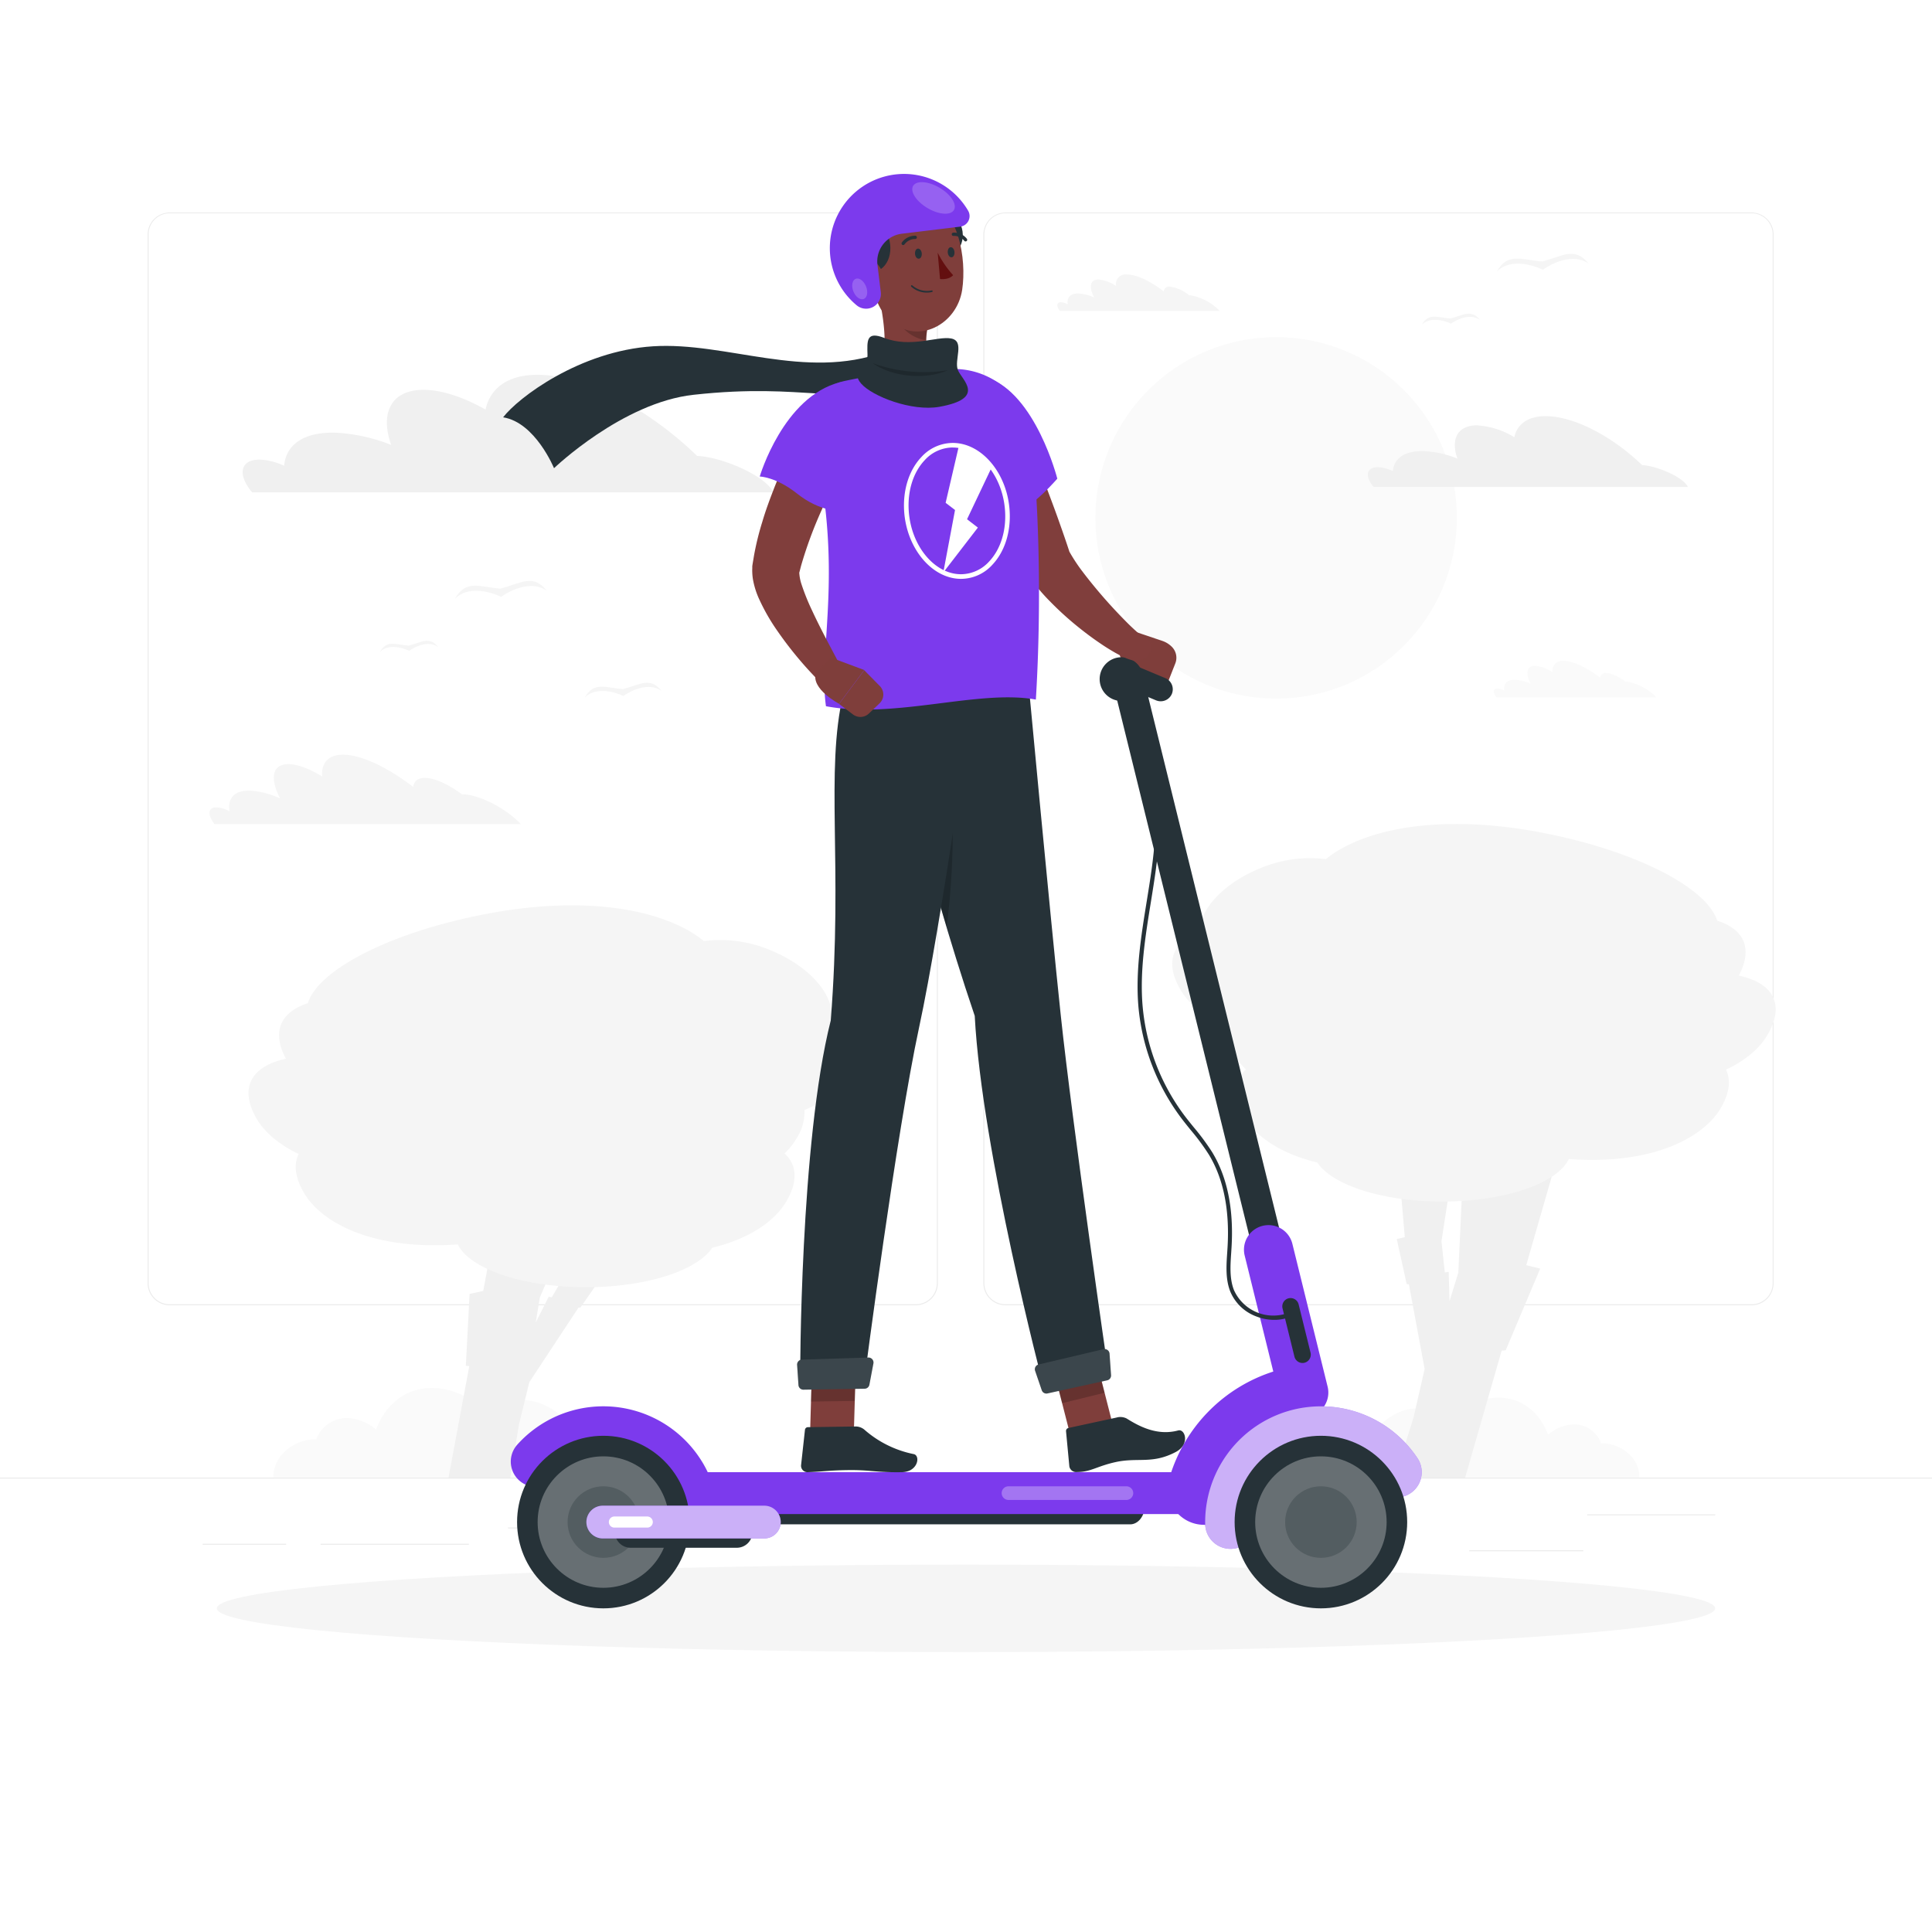 <svg class="animated" id="freepik_stories-electric-transport" xmlns="http://www.w3.org/2000/svg" viewBox="0 0 500 500" version="1.1" xmlns:xlink="http://www.w3.org/1999/xlink" xmlns:svgjs="http://svgjs.com/svgjs"><style>svg#freepik_stories-electric-transport:not(.animated) .animable {opacity: 0;}svg#freepik_stories-electric-transport.animated #freepik--background-complete--inject-91 {animation: 3s Infinite  linear wind;animation-delay: 0s;}svg#freepik_stories-electric-transport.animated #freepik--Shadow--inject-91 {animation: 6s Infinite  linear shake;animation-delay: 0s;}svg#freepik_stories-electric-transport.animated #freepik--Character--inject-91 {animation: 6s Infinite  linear shake;animation-delay: 0s;}            @keyframes wind {                0% {                    transform: rotate( 0deg );                }                25% {                    transform: rotate( 1deg );                }                75% {                    transform: rotate( -1deg );                }            }                    @keyframes shake {                10%, 90% {                    transform: translate3d(-1px, 0, 0);                  }                  20%, 80% {                    transform: translate3d(2px, 0, 0);                  }                  30%, 50%, 70% {                    transform: translate3d(-4px, 0, 0);                  }                  40%, 60% {                    transform: translate3d(4px, 0, 0);                  }            }        </style><g id="freepik--background-complete--inject-91" class="animable" style="transform-origin: 250px 228.23px;"><rect y="382.4" width="500" height="0.25" style="fill: rgb(235, 235, 235); transform-origin: 250px 382.525px;" id="el6j16m2ew4z" class="animable"></rect><rect x="410.77" y="391.92" width="33.12" height="0.25" style="fill: rgb(235, 235, 235); transform-origin: 427.33px 392.045px;" id="elwpdjes75ttp" class="animable"></rect><rect x="131.47" y="395.31" width="49.86" height="0.25" style="fill: rgb(235, 235, 235); transform-origin: 156.4px 395.435px;" id="el4vm6a4f87kw" class="animable"></rect><rect x="380.24" y="401.21" width="29.53" height="0.25" style="fill: rgb(235, 235, 235); transform-origin: 395.005px 401.335px;" id="elnseii81k9ek" class="animable"></rect><rect x="52.46" y="399.53" width="21.6" height="0.25" style="fill: rgb(235, 235, 235); transform-origin: 63.26px 399.655px;" id="elwv3a8g7lgwj" class="animable"></rect><rect x="82.96" y="399.53" width="38.37" height="0.25" style="fill: rgb(235, 235, 235); transform-origin: 102.145px 399.655px;" id="elx2zamgwm2xp" class="animable"></rect><rect x="237.54" y="389.21" width="93.68" height="0.25" style="fill: rgb(235, 235, 235); transform-origin: 284.38px 389.335px;" id="elxotjllg44nn" class="animable"></rect><path d="M237,337.8H43.91a5.71,5.71,0,0,1-5.7-5.71V60.66A5.71,5.71,0,0,1,43.91,55H237a5.71,5.71,0,0,1,5.71,5.71V332.09A5.71,5.71,0,0,1,237,337.8ZM43.91,55.2a5.46,5.46,0,0,0-5.45,5.46V332.09a5.46,5.46,0,0,0,5.45,5.46H237a5.47,5.47,0,0,0,5.46-5.46V60.66A5.47,5.47,0,0,0,237,55.2Z" style="fill: rgb(235, 235, 235); transform-origin: 140.46px 196.4px;" id="el3nn91yr0uiq" class="animable"></path><path d="M453.31,337.8H260.21a5.72,5.72,0,0,1-5.71-5.71V60.66A5.72,5.72,0,0,1,260.21,55h193.1A5.71,5.71,0,0,1,459,60.66V332.09A5.71,5.71,0,0,1,453.31,337.8ZM260.21,55.2a5.47,5.47,0,0,0-5.46,5.46V332.09a5.47,5.47,0,0,0,5.46,5.46h193.1a5.47,5.47,0,0,0,5.46-5.46V60.66a5.47,5.47,0,0,0-5.46-5.46Z" style="fill: rgb(235, 235, 235); transform-origin: 356.75px 196.4px;" id="el96ai4yvirfd" class="animable"></path><circle cx="330.26" cy="134.03" r="46.77" style="fill: rgb(250, 250, 250); transform-origin: 330.26px 134.03px;" id="ellach5envq" class="animable"></circle><path d="M425,120.38C417.36,113,407.4,107.7,400,107.7c-4.61,0-7.36,2.08-8.09,5.46a20.75,20.75,0,0,0-9.68-3.08c-5,0-6.84,3.56-5.05,8.6a27.26,27.26,0,0,0-8.42-1.92c-5.13-.23-8,1.82-8.29,5.15a10.62,10.62,0,0,0-3.61-1c-3-.13-3.74,1.94-1.76,4.62.12.17.25.33.38.5h81.35C435.66,123.44,428.63,120.52,425,120.38Z" style="fill: rgb(240, 240, 240); transform-origin: 395.413px 116.865px;" id="elceisszwwaee" class="animable"></path><path d="M180.41,118c-12.62-12.28-29.12-21-41.33-21-7.66,0-12.22,3.44-13.43,9-5.63-3.19-11.31-5.11-16.05-5.11-8.32,0-11.32,5.92-8.36,14.26A45.14,45.14,0,0,0,87.29,112c-8.51-.38-13.29,3-13.76,8.55a16.68,16.68,0,0,0-6-1.59c-4.9-.22-6.2,3.21-2.92,7.65.21.28.43.55.64.82H200.12C198.14,123,186.48,118.18,180.41,118Z" style="fill: rgb(240, 240, 240); transform-origin: 131.46px 112.215px;" id="elwuxprg1xnq" class="animable"></path><path d="M120.3,205.59a6,6,0,0,0-.72,0c-3.53-2.61-7.11-4.27-9.64-4.27-1.83,0-2.83.87-3,2.34-6.61-5.06-13.42-8.35-18.17-8.35-3.84,0-5.62,2.14-5.4,5.63-3.27-2-6.39-3.18-8.76-3.18-4.17,0-4.82,3.68-2.12,8.87h0a22.57,22.57,0,0,0-7.44-2c-4.3-.23-6.2,1.88-5.63,5.33a8.28,8.28,0,0,0-3.22-1c-2.35-.13-2.62,1.77-.71,4.31h79.31C131.11,209.4,124.8,206,120.3,205.59Z" style="fill: rgb(245, 245, 245); transform-origin: 94.513px 204.29px;" id="eloy061ff71t" class="animable"></path><path d="M308.11,76.42a2.36,2.36,0,0,0-.37,0,9.75,9.75,0,0,0-5-2.24,1.38,1.38,0,0,0-1.57,1.23c-3.44-2.65-7-4.36-9.48-4.36A2.51,2.51,0,0,0,288.83,74a9.62,9.62,0,0,0-4.57-1.66c-2.17,0-2.51,1.92-1.1,4.63h0a11.62,11.62,0,0,0-3.88-1c-2.25-.12-3.24,1-2.94,2.78a4.46,4.46,0,0,0-1.68-.52c-1.23-.07-1.37.93-.37,2.25h41.39A13.94,13.94,0,0,0,308.11,76.42Z" style="fill: rgb(245, 245, 245); transform-origin: 294.654px 75.749px;" id="eltf3a0em0rc" class="animable"></path><path d="M421.06,176.41l-.37,0c-1.85-1.36-3.71-2.23-5-2.23a1.37,1.37,0,0,0-1.57,1.22c-3.44-2.64-7-4.36-9.48-4.36a2.51,2.51,0,0,0-2.82,2.94,9.62,9.62,0,0,0-4.57-1.66c-2.17,0-2.51,1.92-1.11,4.63h0a11.86,11.86,0,0,0-3.88-1c-2.25-.12-3.24,1-2.94,2.78a4.64,4.64,0,0,0-1.68-.52c-1.23-.06-1.37.93-.37,2.26h41.39A14,14,0,0,0,421.06,176.41Z" style="fill: rgb(250, 250, 250); transform-origin: 407.634px 175.743px;" id="el5in00ffs1xu" class="animable"></path><path d="M129.51,152.33c5.16-1.29,8.37-4,12,.54-5.07-3.47-11.82,1.6-11.82,1.6s-7.52-3.84-11.92.45C120.59,149.88,124.21,151.94,129.51,152.33Z" style="fill: rgb(245, 245, 245); transform-origin: 129.64px 152.632px;" id="elx451lw33dj" class="animable"></path><path d="M105.77,167.09c3.27-.82,5.31-2.51,7.62.34-3.22-2.2-7.5,1-7.5,1s-4.78-2.44-7.57.29C100.11,165.53,102.4,166.84,105.77,167.09Z" style="fill: rgb(245, 245, 245); transform-origin: 105.855px 167.28px;" id="elq6b0orprxy" class="animable"></path><path d="M399.13,67.67c5.15-1.29,8.36-4,12,.54-5.08-3.47-11.82,1.6-11.82,1.6s-7.52-3.84-11.92.45C390.21,65.22,393.83,67.28,399.13,67.67Z" style="fill: rgb(245, 245, 245); transform-origin: 399.26px 67.972px;" id="elxwwmk45celp" class="animable"></path><path d="M375.39,82.43c3.27-.82,5.31-2.51,7.62.34-3.22-2.2-7.51,1-7.51,1s-4.77-2.44-7.57.29C369.72,80.87,372,82.18,375.39,82.43Z" style="fill: rgb(245, 245, 245); transform-origin: 375.47px 82.62px;" id="elv1hxspl34v" class="animable"></path><path d="M161.21,178.34c4.3-1.08,7-3.3,10,.45-4.24-2.9-9.88,1.34-9.88,1.34s-6.28-3.21-10,.38C153.76,176.29,156.78,178,161.21,178.34Z" style="fill: rgb(245, 245, 245); transform-origin: 161.27px 178.604px;" id="elncubsiqzq0m" class="animable"></path><path d="M329.05,377.43a4.73,4.73,0,0,1,2.89,1.14,17.63,17.63,0,0,1,13.83-6.12,13.89,13.89,0,0,1,7.06,2.28h0c3-6,8.4-10.2,13.74-10.2a8.86,8.86,0,0,1,7.27,3.66c4.06-4,9-6.48,13.91-6.48,6.08,0,10.72,3.78,12.88,9.61a10.8,10.8,0,0,1,6.76-2.7,7.53,7.53,0,0,1,7,4.92,8.46,8.46,0,0,1,.87,0c5.22.5,9.12,4.37,9,8.81H322.77A6.42,6.42,0,0,1,329.05,377.43Z" style="fill: rgb(250, 250, 250); transform-origin: 373.516px 372.03px;" id="el5zp8yjg485p" class="animable"></path><polygon points="361.67 298.18 370.55 298.18 371.87 310.37 374.73 310.37 373.05 321.24 373.92 329.31 374.92 329.16 375.13 336.73 377.41 329.37 378.32 309.65 383.51 309.65 390.35 287.54 406.47 287.54 394.99 327.43 398.6 328.32 389.67 349.46 388.63 349.54 379.18 382.4 361 382.4 365.86 366.69 368.7 354.29 364.62 332.37 364.05 332.32 361.48 320.66 363.56 320.18 361.67 298.18" style="fill: rgb(240, 240, 240); transform-origin: 383.735px 334.97px;" id="el7fw24kxdxa" class="animable"></polygon><path d="M450,252.48c3.73-7,1.36-12-5.59-14.2-2.69-8.59-21.25-18.18-45.57-22.83-27.6-5.26-46.88-.35-55.72,6.9a33.26,33.26,0,0,0-17.26,2.47c-9.54,4-15.46,10.69-15.49,16.57-6.83,2.34-9,7.44-5,14.51,2,3.6,6,7.15,12,9.73a12.52,12.52,0,0,0,1.95,7.15,17.77,17.77,0,0,0,3.14,4c-3.12,2.76-3.53,6.88-.6,12.07,2.75,4.85,9.09,9.64,19.07,12,3.8,5.82,16.82,10.11,32.31,10.11,16.23,0,29.75-4.71,32.78-11,2,.14,4,.22,6,.22,18.46,0,29.54-6.74,33.43-13.61,2.2-3.89,2.51-7.17,1.23-9.74,5.34-2.52,9-5.84,10.86-9.2C462,259.8,458.79,254.37,450,252.48Z" style="fill: rgb(245, 245, 245); transform-origin: 381.455px 262.104px;" id="elxfv7bed5y9" class="animable"></path><path d="M177.53,376.84a5.24,5.24,0,0,0-3.24,1.27,19.76,19.76,0,0,0-15.49-6.86,15.57,15.57,0,0,0-7.91,2.56h0c-3.37-6.69-9.42-11.43-15.4-11.43a9.92,9.92,0,0,0-8.14,4.09c-4.55-4.5-10.09-7.26-15.59-7.26-6.81,0-12,4.24-14.44,10.77a12.09,12.09,0,0,0-7.57-3,8.44,8.44,0,0,0-7.89,5.51c-.32,0-.65,0-1,0-5.84.56-10.21,4.91-10.1,9.88H184.56A7.17,7.17,0,0,0,177.53,376.84Z" style="fill: rgb(250, 250, 250); transform-origin: 127.659px 370.79px;" id="eluhmyultfzko" class="animable"></path><polygon points="166.53 308.39 158.72 308.39 152.49 319.11 149.97 319.11 146.93 328.66 142.81 335.74 141.99 335.61 138.65 342.27 139.71 335.8 147.12 318.48 142.56 318.48 145.76 299.04 131.59 299.04 125.06 334.1 121.53 334.87 120.56 353.46 121.45 353.53 116.08 382.4 132.05 382.4 134.32 368.59 136.99 357.7 149.7 338.43 150.22 338.39 157.34 328.15 155.7 327.72 166.53 308.39" style="fill: rgb(240, 240, 240); transform-origin: 141.305px 340.72px;" id="ell10hh1qa7iq" class="animable"></polygon><path d="M74,274c-3.77-7-1.37-12.1,5.66-14.37,2.72-8.7,21.5-18.4,46.11-23.09,27.92-5.34,47.44-.36,56.38,7A33.6,33.6,0,0,1,199.6,246c9.67,4.06,15.65,10.81,15.68,16.77,6.91,2.37,9.13,7.53,5.09,14.68-2.06,3.64-6.11,7.24-12.17,9.84a12.76,12.76,0,0,1-2,7.24,18.52,18.52,0,0,1-3.18,4c3.15,2.79,3.57,7,.6,12.2-2.78,4.92-9.19,9.76-19.29,12.18-3.85,5.88-17,10.22-32.68,10.22-16.43,0-30.11-4.76-33.18-11.08-2,.14-4,.22-6.11.22-18.68,0-29.89-6.81-33.82-13.77-2.22-3.93-2.54-7.26-1.24-9.85-5.41-2.56-9.07-5.92-11-9.31C61.83,281.43,65.12,275.93,74,274Z" style="fill: rgb(245, 245, 245); transform-origin: 143.348px 283.717px;" id="elj32ta3293b" class="animable"></path></g><g id="freepik--Shadow--inject-91" class="animable" style="transform-origin: 250px 416.24px;"><ellipse id="freepik--path--inject-91" cx="250" cy="416.24" rx="193.89" ry="11.32" style="fill: rgb(245, 245, 245); transform-origin: 250px 416.24px;" class="animable"></ellipse></g><g id="freepik--Character--inject-91" class="animable" style="transform-origin: 249px 235.253px;"><path d="M301.71,177.94l2.46-6.26a4,4,0,0,0-.92-4.31h0a6.42,6.42,0,0,0-2.45-1.51l-7.21-2.43-3.84,4c-1.25,4.28,6.22,7.85,6.22,7.85Z" style="fill: rgb(127, 62, 59); transform-origin: 297.027px 170.685px;" id="elydv1sria8k" class="animable"></path><path d="M292.49,384.83H181.22c-2.08,0-3.78,2.18-3.78,4.84s1.7,4.83,3.78,4.83H292.49c2.08,0,3.78-2.18,3.78-4.83S294.57,384.83,292.49,384.83Z" style="fill: rgb(38, 50, 56); transform-origin: 236.855px 389.665px;" id="elhymhedei8ig" class="animable"></path><path d="M291.38,173.75h0a4,4,0,0,0-2.92,4.83L331,351a4,4,0,0,0,4.84,2.92h0a4,4,0,0,0,2.92-4.83l-42.51-172.4A4,4,0,0,0,291.38,173.75Z" style="fill: rgb(38, 50, 56); transform-origin: 313.61px 263.832px;" id="ely1mx8qjtl8h" class="animable"></path><path d="M329.77,354.88a41.11,41.11,0,0,0-27.15,27.69,9.38,9.38,0,0,0,9,12.05h30.23V360.19a6.66,6.66,0,0,0-8.62-6.37Z" style="fill: rgb(124, 58, 237); transform-origin: 322.041px 374.073px;" id="elwe61wlfxsjo" class="animable"></path><path d="M309.77,381H181.17c-2.33,0-4.24,2.44-4.24,5.42s1.91,5.42,4.24,5.42h128.6c2.33,0,4.24-2.44,4.24-5.42S312.1,381,309.77,381Z" style="fill: rgb(124, 58, 237); transform-origin: 245.47px 386.42px;" id="elavsjyqh266k" class="animable"></path><path d="M326.77,317.24h0a6.37,6.37,0,0,0-4.65,7.69l9.13,37a6.38,6.38,0,0,0,7.69,4.65h0a6.38,6.38,0,0,0,4.65-7.7l-9.13-37A6.37,6.37,0,0,0,326.77,317.24Z" style="fill: rgb(124, 58, 237); transform-origin: 332.855px 341.909px;" id="elsgr0drws5xq" class="animable"></path><path d="M333.49,336h0a2.15,2.15,0,0,0-1.57,2.6L335,351.1a2.16,2.16,0,0,0,2.6,1.58h0a2.17,2.17,0,0,0,1.57-2.61l-3.09-12.52A2.15,2.15,0,0,0,333.49,336Z" style="fill: rgb(38, 50, 56); transform-origin: 335.544px 344.339px;" id="elirp8oyrfo9g" class="animable"></path><path d="M333,365.29a30,30,0,0,0-21.1,29.14,6.56,6.56,0,0,0,8.5,6.12l42.91-13.29a6.54,6.54,0,0,0,3.56-9.84A30,30,0,0,0,333,365.29Z" style="fill: rgb(124, 58, 237); transform-origin: 339.918px 382.401px;" id="elyr6wuhgima" class="animable"></path><g id="el4568qk9alsg"><path d="M333,365.29a30,30,0,0,0-21.1,29.14,6.56,6.56,0,0,0,8.5,6.12l42.91-13.29a6.54,6.54,0,0,0,3.56-9.84A30,30,0,0,0,333,365.29Z" style="fill: rgb(255, 255, 255); opacity: 0.6; transform-origin: 339.918px 382.401px;" class="animable"></path></g><g id="elx4ua0ebtpg"><circle cx="341.85" cy="393.91" r="22.33" style="fill: rgb(38, 50, 56); transform-origin: 341.85px 393.91px; transform: rotate(-45deg);" class="animable"></circle></g><g id="elfyvn6bdpuoi"><circle cx="341.85" cy="393.91" r="17.01" style="fill: rgb(255, 255, 255); opacity: 0.3; transform-origin: 341.85px 393.91px; transform: rotate(-45deg);" class="animable"></circle></g><g id="elrn7ij69qnyj"><circle cx="341.85" cy="393.91" r="9.26" style="fill: rgb(38, 50, 56); opacity: 0.3; transform-origin: 341.85px 393.91px; transform: rotate(-80.78deg);" class="animable"></circle></g><path d="M178.6,393.91H157.65a6.53,6.53,0,0,1-2.85-.65l-18.89-9.09a6.56,6.56,0,0,1-2.06-10.27,29.94,29.94,0,0,1,51,11.51A6.58,6.58,0,0,1,178.6,393.91Z" style="fill: rgb(124, 58, 237); transform-origin: 158.665px 378.931px;" id="el0mc0l1l6h9yb" class="animable"></path><g id="el9ua9674f6uf"><circle cx="156.15" cy="393.91" r="22.33" style="fill: rgb(38, 50, 56); transform-origin: 156.15px 393.91px; transform: rotate(-45deg);" class="animable"></circle></g><g id="elphfy8rwy8lf"><circle cx="156.15" cy="393.91" r="17.01" style="fill: rgb(255, 255, 255); opacity: 0.3; transform-origin: 156.15px 393.91px; transform: rotate(-45deg);" class="animable"></circle></g><g id="elccu7yqpkvs"><circle cx="156.15" cy="393.91" r="9.26" style="fill: rgb(38, 50, 56); opacity: 0.3; transform-origin: 156.15px 393.91px; transform: rotate(-80.78deg);" class="animable"></circle></g><path d="M190.73,400.56H163.14a4.06,4.06,0,0,1-4-4h0a4.06,4.06,0,0,1,4-4h27.59a4.06,4.06,0,0,1,4,4h0A4.05,4.05,0,0,1,190.73,400.56Z" style="fill: rgb(38, 50, 56); transform-origin: 176.935px 396.56px;" id="elwbyd6vkt8u" class="animable"></path><path d="M197.84,389.67H156a4.25,4.25,0,0,0-4.24,4.24h0a4.26,4.26,0,0,0,4.24,4.24h41.81a4.26,4.26,0,0,0,4.24-4.24h0A4.25,4.25,0,0,0,197.84,389.67Z" style="fill: rgb(124, 58, 237); transform-origin: 176.905px 393.91px;" id="el3g8r55j74ja" class="animable"></path><g id="elogm732fb8tg"><path d="M197.84,389.67H156a4.25,4.25,0,0,0-4.24,4.24h0a4.26,4.26,0,0,0,4.24,4.24h41.81a4.26,4.26,0,0,0,4.24-4.24h0A4.25,4.25,0,0,0,197.84,389.67Z" style="fill: rgb(255, 255, 255); opacity: 0.6; transform-origin: 176.905px 393.91px;" class="animable"></path></g><path d="M167.48,395.34H159a1.43,1.43,0,0,1-1.43-1.43h0a1.44,1.44,0,0,1,1.43-1.44h8.51a1.45,1.45,0,0,1,1.44,1.44h0A1.44,1.44,0,0,1,167.48,395.34Z" style="fill: rgb(255, 255, 255); transform-origin: 163.26px 393.905px;" id="elpslrkhvj7fm" class="animable"></path><g id="eldo2pz6u2sf"><path d="M291.5,388.19H261a1.78,1.78,0,0,1-1.77-1.77h0a1.77,1.77,0,0,1,1.77-1.77h30.5a1.78,1.78,0,0,1,1.78,1.77h0A1.78,1.78,0,0,1,291.5,388.19Z" style="fill: rgb(255, 255, 255); opacity: 0.3; transform-origin: 276.255px 386.42px;" class="animable"></path></g><path d="M295.91,175.75a5.66,5.66,0,1,1-5.66-5.66A5.66,5.66,0,0,1,295.91,175.75Z" style="fill: rgb(38, 50, 56); transform-origin: 290.25px 175.75px;" id="el8awfp3y950o" class="animable"></path><path d="M299.21,181.26l-7.16-3a3.12,3.12,0,0,1-1.69-4.07h0a3.12,3.12,0,0,1,4.07-1.69l7.16,3a3.13,3.13,0,0,1,1.69,4.07h0A3.14,3.14,0,0,1,299.21,181.26Z" style="fill: rgb(38, 50, 56); transform-origin: 296.818px 176.877px;" id="elkwahen9voua" class="animable"></path><path d="M329.72,341.58a12.62,12.62,0,0,1-4.52-.86,11.68,11.68,0,0,1-6.83-6.53c-1.23-3.19-1-6.67-.77-10l.09-1.42c.57-9.69-1.06-17.77-4.86-24a57.94,57.94,0,0,0-4.62-6.25c-.86-1.06-1.75-2.16-2.59-3.28a56.54,56.54,0,0,1-11-28.74c-.78-9.09.7-18.26,2.13-27.12.46-2.85.94-5.8,1.33-8.69,1.29-9.54,2.29-23.52-3.95-34.75l.95-.53c6.4,11.52,5.39,25.73,4.08,35.42-.39,2.91-.87,5.87-1.33,8.72-1.42,8.8-2.89,17.9-2.12,26.85a55.38,55.38,0,0,0,10.74,28.19c.83,1.1,1.71,2.19,2.57,3.24a59.82,59.82,0,0,1,4.7,6.37c3.91,6.44,5.6,14.73,5,24.64l-.09,1.43c-.22,3.24-.45,6.59.7,9.56a11.15,11.15,0,0,0,14.75,5.67l.49,1A10.81,10.81,0,0,1,329.72,341.58Z" style="fill: rgb(38, 50, 56); transform-origin: 314.35px 265.495px;" id="elbfpymg3ojmv" class="animable"></path><path d="M228.79,91.1C208.38,98.5,188,88.41,169,89.62S134,103,130.21,108c8.33,1.33,13.17,13.17,13.17,13.17s17.69-17,36.12-19c29.54-3.26,37.84,3.42,52.7-3.26Z" style="fill: rgb(38, 50, 56); transform-origin: 181.205px 105.344px;" id="elqkzzd8jox0m" class="animable"></path><polygon points="271.85 351.31 277.72 374.25 288.71 371.55 282.84 348.61 271.85 351.31" style="fill: rgb(127, 62, 59); transform-origin: 280.28px 361.43px;" id="elz729x3ownpd" class="animable"></polygon><path d="M288.93,366.87l-12.41,2.69a.79.79,0,0,0-.63.86l.86,9.11a1.8,1.8,0,0,0,2,1.43c3.55,0,5.08-1.5,10-2.58,5.76-1.26,9.47.61,15.58-2.63,3.7-2,2.37-6,.61-5.56-5.59,1.52-10.38-1.23-13.36-3.08A3.58,3.58,0,0,0,288.93,366.87Z" style="fill: rgb(38, 50, 56); transform-origin: 291.288px 373.848px;" id="elm6iy76wkyc" class="animable"></path><g id="ell702w23v3j7"><polygon points="271.85 351.31 274.87 363.14 285.87 360.44 282.84 348.61 271.85 351.31" style="opacity: 0.2; transform-origin: 278.86px 355.875px;" class="animable"></polygon></g><path d="M252.26,262.91c-13.09-38.52-23.47-84-23.47-84l37.36-2.36s5.5,59,8.37,86.18c3,28.27,12.26,92.1,12.26,92.1l-16.85,3.41S254.12,298.16,252.26,262.91Z" style="fill: rgb(38, 50, 56); transform-origin: 257.785px 267.395px;" id="elgovi0ij0tzp" class="animable"></path><g id="el1sffynkfk5l"><path d="M246,200.36,237,211.57c2.31,8.65,5,18.37,8,28.31A195.16,195.16,0,0,0,246,200.36Z" style="opacity: 0.2; transform-origin: 241.783px 220.12px;" class="animable"></path></g><path d="M286.53,357.23l-15.45,3.39a1.27,1.27,0,0,1-1.48-.84l-1.71-5a1.27,1.27,0,0,1,.92-1.66l16.77-3.95a1.28,1.28,0,0,1,1.57,1.16l.39,5.54A1.28,1.28,0,0,1,286.53,357.23Z" style="fill: rgb(38, 50, 56); transform-origin: 277.681px 354.893px;" id="elktlrwkjdw1" class="animable"></path><g id="elmaldz9b745a"><path d="M286.53,357.23l-15.45,3.39a1.27,1.27,0,0,1-1.48-.84l-1.71-5a1.27,1.27,0,0,1,.92-1.66l16.77-3.95a1.28,1.28,0,0,1,1.57,1.16l.39,5.54A1.28,1.28,0,0,1,286.53,357.23Z" style="fill: rgb(255, 255, 255); opacity: 0.1; transform-origin: 277.681px 354.893px;" class="animable"></path></g><polygon points="210.24 350.51 209.55 374.19 220.88 374.03 221.57 350.35 210.24 350.51" style="fill: rgb(127, 62, 59); transform-origin: 215.56px 362.27px;" id="elwxrq1rwz8c" class="animable"></polygon><path d="M221.15,369.18l-12.05.17a.78.78,0,0,0-.78.71l-1,9.1A1.66,1.66,0,0,0,209,381c4-.13,5.27-.46,10.31-.54,5.9-.09,7.18.65,14.1.54,4.19-.07,4.86-4.3,3.06-4.68a27.59,27.59,0,0,1-12.8-6.35A3.57,3.57,0,0,0,221.15,369.18Z" style="fill: rgb(38, 50, 56); transform-origin: 222.359px 375.091px;" id="elnxo6i4xu5d" class="animable"></path><g id="el1xkc58uz3mz"><polygon points="210.24 350.52 209.88 362.72 221.21 362.56 221.57 350.36 210.24 350.52" style="opacity: 0.2; transform-origin: 215.725px 356.54px;" class="animable"></polygon></g><path d="M215,264.09c3.19-40.53-1.48-64.35,3.23-84.48l34-2.1S243.67,239,237.84,266s-14.05,90.42-14.05,90.42l-16.71.21S207,295.71,215,264.09Z" style="fill: rgb(38, 50, 56); transform-origin: 229.655px 267.07px;" id="eliqhcqiq4jx" class="animable"></path><path d="M223.74,359.4l-15.8.25a1.28,1.28,0,0,1-1.3-1.2l-.35-5.22a1.28,1.28,0,0,1,1.24-1.36l17.21-.54a1.29,1.29,0,0,1,1.3,1.52L225,358.36A1.28,1.28,0,0,1,223.74,359.4Z" style="fill: rgb(38, 50, 56); transform-origin: 216.174px 355.49px;" id="el5e1dkfv2lvr" class="animable"></path><g id="el8au0j6k1x3s"><path d="M223.74,359.4l-15.8.25a1.28,1.28,0,0,1-1.3-1.2l-.35-5.22a1.28,1.28,0,0,1,1.24-1.36l17.21-.54a1.29,1.29,0,0,1,1.3,1.52L225,358.36A1.28,1.28,0,0,1,223.74,359.4Z" style="fill: rgb(255, 255, 255); opacity: 0.1; transform-origin: 216.174px 355.49px;" class="animable"></path></g><path d="M264.07,109.54c1.22,2.73,2.32,5.49,3.47,8.24s2.22,5.54,3.27,8.33,2.11,5.59,3.11,8.41,2,5.65,2.94,8.57l-.48-1a44.53,44.53,0,0,0,3.9,6c1.52,2,3.15,4,4.87,6s3.48,3.91,5.29,5.77c.91.93,1.82,1.86,2.73,2.7.45.43.9.84,1.3,1.19l.5.43s.08.08-.05.07l-.14,0-.3,0h-.24a2.52,2.52,0,0,0-.42,0,3.35,3.35,0,0,0-.54.15,2.67,2.67,0,0,0-.71.37,3.37,3.37,0,1,1,3.77,5.58,3.6,3.6,0,0,1-.83.42,3.41,3.41,0,0,1-.67.18,4,4,0,0,1-.54.05h-.36a3,3,0,0,1-.55-.06l-.39-.08a10.07,10.07,0,0,1-1-.3c-.52-.19-.92-.37-1.3-.55-.76-.36-1.44-.72-2.1-1.09-1.3-.74-2.53-1.51-3.72-2.32-2.39-1.61-4.66-3.34-6.86-5.16a81.82,81.82,0,0,1-6.37-5.89,47.51,47.51,0,0,1-5.83-7.14,2.32,2.32,0,0,1-.22-.41l-.26-.6-7-16.18c-1.18-2.71-2.32-5.44-3.46-8.17s-2.29-5.47-3.35-8.22h0a6.81,6.81,0,0,1,12.56-5.23Z" style="fill: rgb(128, 62, 60); transform-origin: 274.531px 138.348px;" id="elbe5w7h2xy7o" class="animable"></path><path d="M255.42,97.68c12.61,4.16,18.21,26.2,18.21,26.2-5.12,5.78-10.48,10-16.28,11.41,0,0-4.46-8.32-9-18.59C243.45,105.51,245.44,94.39,255.42,97.68Z" style="fill: rgb(124, 58, 237); transform-origin: 259.707px 116.192px;" id="elly6y8mxr1rd" class="animable"></path><path d="M266.93,113.24A20.2,20.2,0,0,0,246.8,95.49a140,140,0,0,0-28.24,3.11A11.08,11.08,0,0,0,210.13,112c8.58,35.66,1.5,55.51,3.63,70.77,18.06,3.37,39.36-4.41,54.32-1.72C269.68,154.94,268.71,128.51,266.93,113.24Z" style="fill: rgb(124, 58, 237); transform-origin: 239.359px 139.561px;" id="elmbotfvn6sxb" class="animable"></path><path d="M248.71,149.81c-7.51,0-14.11-7.88-14.72-17.56-.34-5.49,1.27-10.57,4.43-13.93a11.05,11.05,0,0,1,8.16-3.69c7.51,0,14.11,7.87,14.71,17.55h0c.35,5.49-1.27,10.57-4.43,13.94A11,11,0,0,1,248.71,149.81Zm-2.13-34a9.87,9.87,0,0,0-7.29,3.31c-2.94,3.13-4.44,7.88-4.11,13.05.57,9.06,6.64,16.44,13.53,16.44a9.9,9.9,0,0,0,7.29-3.31c2.94-3.13,4.44-7.89,4.11-13.06h0C259.54,123.19,253.47,115.82,246.58,115.82Z" style="fill: rgb(255, 255, 255); transform-origin: 247.641px 132.22px;" id="eltntm89ddag" class="animable"></path><polygon points="250.27 134.38 256.87 120.48 252.4 116.93 248.17 115.35 244.73 130.13 247.16 131.99 244.12 148.16 253.07 136.54 250.27 134.38" style="fill: rgb(255, 255, 255); transform-origin: 250.495px 131.755px;" id="eltavtoc9nuim" class="animable"></polygon><path d="M227,74.89c1.49,5.74,3.24,15.82.5,21.33a2.61,2.61,0,0,0,.68,3.26c3.52,2.71,8,5.24,14.61,4.83,6.9-.42,6.39-4.55,4.64-7.31a2.57,2.57,0,0,0-1.63-1.15c-6.52-1.34-6.6-6.53-5.67-11.52Z" style="fill: rgb(127, 62, 59); transform-origin: 237.775px 89.622px;" id="elsjjnqzqb8q" class="animable"></path><path d="M228.84,87.45c-4.69-1.83-4.43.77-4.33,4.43S220,96,222.88,99.29s13.07,7.24,20.18,6c12.32-2.19,5.9-6.93,4.85-9.51s1.85-7.49-1.74-8.18S235.74,90.14,228.84,87.45Z" style="fill: rgb(38, 50, 56); transform-origin: 236.224px 96.186px;" id="elhf3sc0dg7nl" class="animable"></path><g id="elae42g1xj55t"><path d="M245.31,95.81c-5.89,2.61-14.52,1.71-19.47-1.83a39,39,0,0,0,19.47,1.83" style="opacity: 0.2; transform-origin: 235.575px 95.647px;" class="animable"></path></g><g id="elpneqodqf2bs"><path d="M232.33,78.74l7.77,5.59a21.15,21.15,0,0,0-.41,3.67c-2.82-.13-6.83-2.82-7.3-5.71A9.9,9.9,0,0,1,232.33,78.74Z" style="opacity: 0.2; transform-origin: 236.149px 83.37px;" class="animable"></path></g><path d="M245.63,66.28c4.2-1.49,4.83-7.57,1-10.9C239,53.83,241.43,63.07,245.63,66.28Z" style="fill: rgb(38, 50, 56); transform-origin: 245.425px 60.743px;" id="elgdismp59enf" class="animable"></path><path d="M224.56,65.14c1.18,8.77,1.45,14,6.06,18,6.93,6.11,17,.92,18.39-8.12,1.21-8.13-.93-21.11-9.46-23.72S223.37,56.37,224.56,65.14Z" style="fill: rgb(127, 62, 59); transform-origin: 236.88px 68.286px;" id="eliet4hwsvu1d" class="animable"></path><path d="M225.6,70.56c4.66-.62,6.07-6.42,3.69-10.62,2-.11,9.14-.22,8.81-3.44,5.16,2.22,11.83,3.64,11.5-.5-.28-3.42-2.95-6.22-8.61-8.56s-21.61-2.38-20.84,9C212,61.67,218.32,71.33,225.6,70.56Z" style="fill: rgb(38, 50, 56); transform-origin: 232.967px 58.401px;" id="elpqbtw2xlzkq" class="animable"></path><path d="M221.62,72.31a8.31,8.31,0,0,0,4.48,4.2c2.5.92,3.71-1.55,3-4.26-.66-2.44-2.76-5.85-5.26-5.58S220.45,69.86,221.62,72.31Z" style="fill: rgb(127, 62, 59); transform-origin: 225.206px 71.68px;" id="elstb9gpizxma" class="animable"></path><path d="M248.47,58.66l-15.09,1.83a7.22,7.22,0,0,0-6.3,8l.87,7.13A3.83,3.83,0,0,1,221.69,79a19.21,19.21,0,1,1,28.85-24.49A2.76,2.76,0,0,1,248.47,58.66Z" style="fill: rgb(124, 58, 237); transform-origin: 232.842px 62.453px;" id="elq1lt9zuxn7j" class="animable"></path><g id="el01rkvfx93g2t"><path d="M224.12,74.11c.59,1.44.33,2.9-.57,3.26s-2.11-.5-2.69-1.94-.32-2.9.58-3.27S223.54,72.67,224.12,74.11Z" style="fill: rgb(255, 255, 255); opacity: 0.2; transform-origin: 222.494px 74.764px;" class="animable"></path></g><path d="M236.81,65.73c.06.72.5,1.27,1,1.22s.8-.66.74-1.38-.5-1.27-1-1.23S236.75,65,236.81,65.73Z" style="fill: rgb(38, 50, 56); transform-origin: 237.68px 65.646px;" id="el0trl99zagegj" class="animable"></path><path d="M245.28,65.37c.07.72.5,1.27,1,1.22s.8-.67.74-1.39-.5-1.26-1-1.22S245.22,64.65,245.28,65.37Z" style="fill: rgb(38, 50, 56); transform-origin: 246.15px 65.285px;" id="elml54blfz938" class="animable"></path><path d="M242.67,65.38a25.68,25.68,0,0,0,4,5.83c-1.17,1.32-3.39,1-3.39,1Z" style="fill: rgb(99, 15, 15); transform-origin: 244.67px 68.812px;" id="elegjd8khsyhv" class="animable"></path><path d="M240.28,75.71a6,6,0,0,1-4.46-1.53.22.22,0,0,1,0-.31.21.21,0,0,1,.3,0,5.72,5.72,0,0,0,5,1.29.2.2,0,0,1,.25.16.21.21,0,0,1-.17.25A6.29,6.29,0,0,1,240.28,75.71Z" style="fill: rgb(38, 50, 56); transform-origin: 238.565px 74.767px;" id="elr0zx2aa6elg" class="animable"></path><path d="M233.68,63.42a.39.39,0,0,1-.2-.08.44.44,0,0,1-.07-.6A4.3,4.3,0,0,1,236.9,61a.42.42,0,0,1,.39.46.43.43,0,0,1-.46.39h0a3.42,3.42,0,0,0-2.75,1.4A.42.42,0,0,1,233.68,63.42Z" style="fill: rgb(38, 50, 56); transform-origin: 235.307px 62.212px;" id="elkjc2qynrvy" class="animable"></path><path d="M249.93,62.48a.39.39,0,0,1-.37-.15,3.39,3.39,0,0,0-2.78-1.28.43.43,0,0,1-.47-.37.43.43,0,0,1,.37-.47,4.15,4.15,0,0,1,3.53,1.58.43.43,0,0,1-.05.6A.5.5,0,0,1,249.93,62.48Z" style="fill: rgb(38, 50, 56); transform-origin: 248.308px 61.343px;" id="elok8wxdmybrq" class="animable"></path><path d="M219.5,117.77l-1.77,3.44c-.6,1.18-1.18,2.37-1.75,3.56-1.13,2.39-2.27,4.78-3.32,7.19a107,107,0,0,0-5.34,14.45l-.46,1.78c0,.13,0,0,0,0v-.07s0,0,0,0a.61.61,0,0,0,0,.26,11.46,11.46,0,0,0,.52,2.68,56.89,56.89,0,0,0,2.77,6.91c2.19,4.74,4.82,9.56,7.33,14.33l.05.1a3.4,3.4,0,0,1-5.42,4,96,96,0,0,1-11-13.23,51.65,51.65,0,0,1-4.55-7.92,21.07,21.07,0,0,1-1.69-5.27,13.51,13.51,0,0,1-.18-1.81,9.63,9.63,0,0,1,0-1.06c0-.17,0-.38,0-.58l.07-.5.38-2.27a72.73,72.73,0,0,1,2.14-8.7c.83-2.83,1.84-5.56,2.88-8.25s2.2-5.33,3.45-7.92c.61-1.3,1.25-2.58,1.91-3.86s1.32-2.51,2.1-3.88a6.8,6.8,0,0,1,12,6.48Z" style="fill: rgb(128, 62, 60); transform-origin: 207.556px 142.502px;" id="el466kcnqh0ii" class="animable"></path><path d="M217.42,98.91c-14.71,3.71-20.8,24.41-20.8,24.41s4.19.07,9.67,4.43c6.09,4.83,11.34,4.47,11.34,4.47s3.8-2.41,5.16-13.55C223.44,113.35,220.4,98.77,217.42,98.91Z" style="fill: rgb(124, 58, 237); transform-origin: 209.749px 115.568px;" id="el6m53mbzv5at" class="animable"></path><path d="M215.16,170.23l8.5,3.17-6.51,8.73s-7.35-3.81-6-8Z" style="fill: rgb(127, 62, 59); transform-origin: 217.322px 176.18px;" id="elhlw3ftisqd7" class="animable"></path><path d="M227.65,182l-2.8,2.68a3.17,3.17,0,0,1-4.07.24l-3.63-2.74,6.51-8.73,4,4.06A3.14,3.14,0,0,1,227.65,182Z" style="fill: rgb(127, 62, 59); transform-origin: 222.875px 179.498px;" id="el31t3ysa7r2j" class="animable"></path><g id="elfe4bksmve4r"><path d="M246.88,54.35c-.86,1.45-3.92,1.23-6.84-.5s-4.58-4.3-3.72-5.75,3.92-1.23,6.84.49S247.74,52.9,246.88,54.35Z" style="fill: rgb(255, 255, 255); opacity: 0.2; transform-origin: 241.6px 51.225px;" class="animable"></path></g></g><defs>     <filter id="active" height="200%">         <feMorphology in="SourceAlpha" result="DILATED" operator="dilate" radius="2"></feMorphology>                <feFlood flood-color="#32DFEC" flood-opacity="1" result="PINK"></feFlood>        <feComposite in="PINK" in2="DILATED" operator="in" result="OUTLINE"></feComposite>        <feMerge>            <feMergeNode in="OUTLINE"></feMergeNode>            <feMergeNode in="SourceGraphic"></feMergeNode>        </feMerge>    </filter>    <filter id="hover" height="200%">        <feMorphology in="SourceAlpha" result="DILATED" operator="dilate" radius="2"></feMorphology>                <feFlood flood-color="#ff0000" flood-opacity="0.5" result="PINK"></feFlood>        <feComposite in="PINK" in2="DILATED" operator="in" result="OUTLINE"></feComposite>        <feMerge>            <feMergeNode in="OUTLINE"></feMergeNode>            <feMergeNode in="SourceGraphic"></feMergeNode>        </feMerge>            <feColorMatrix type="matrix" values="0   0   0   0   0                0   1   0   0   0                0   0   0   0   0                0   0   0   1   0 "></feColorMatrix>    </filter></defs></svg>